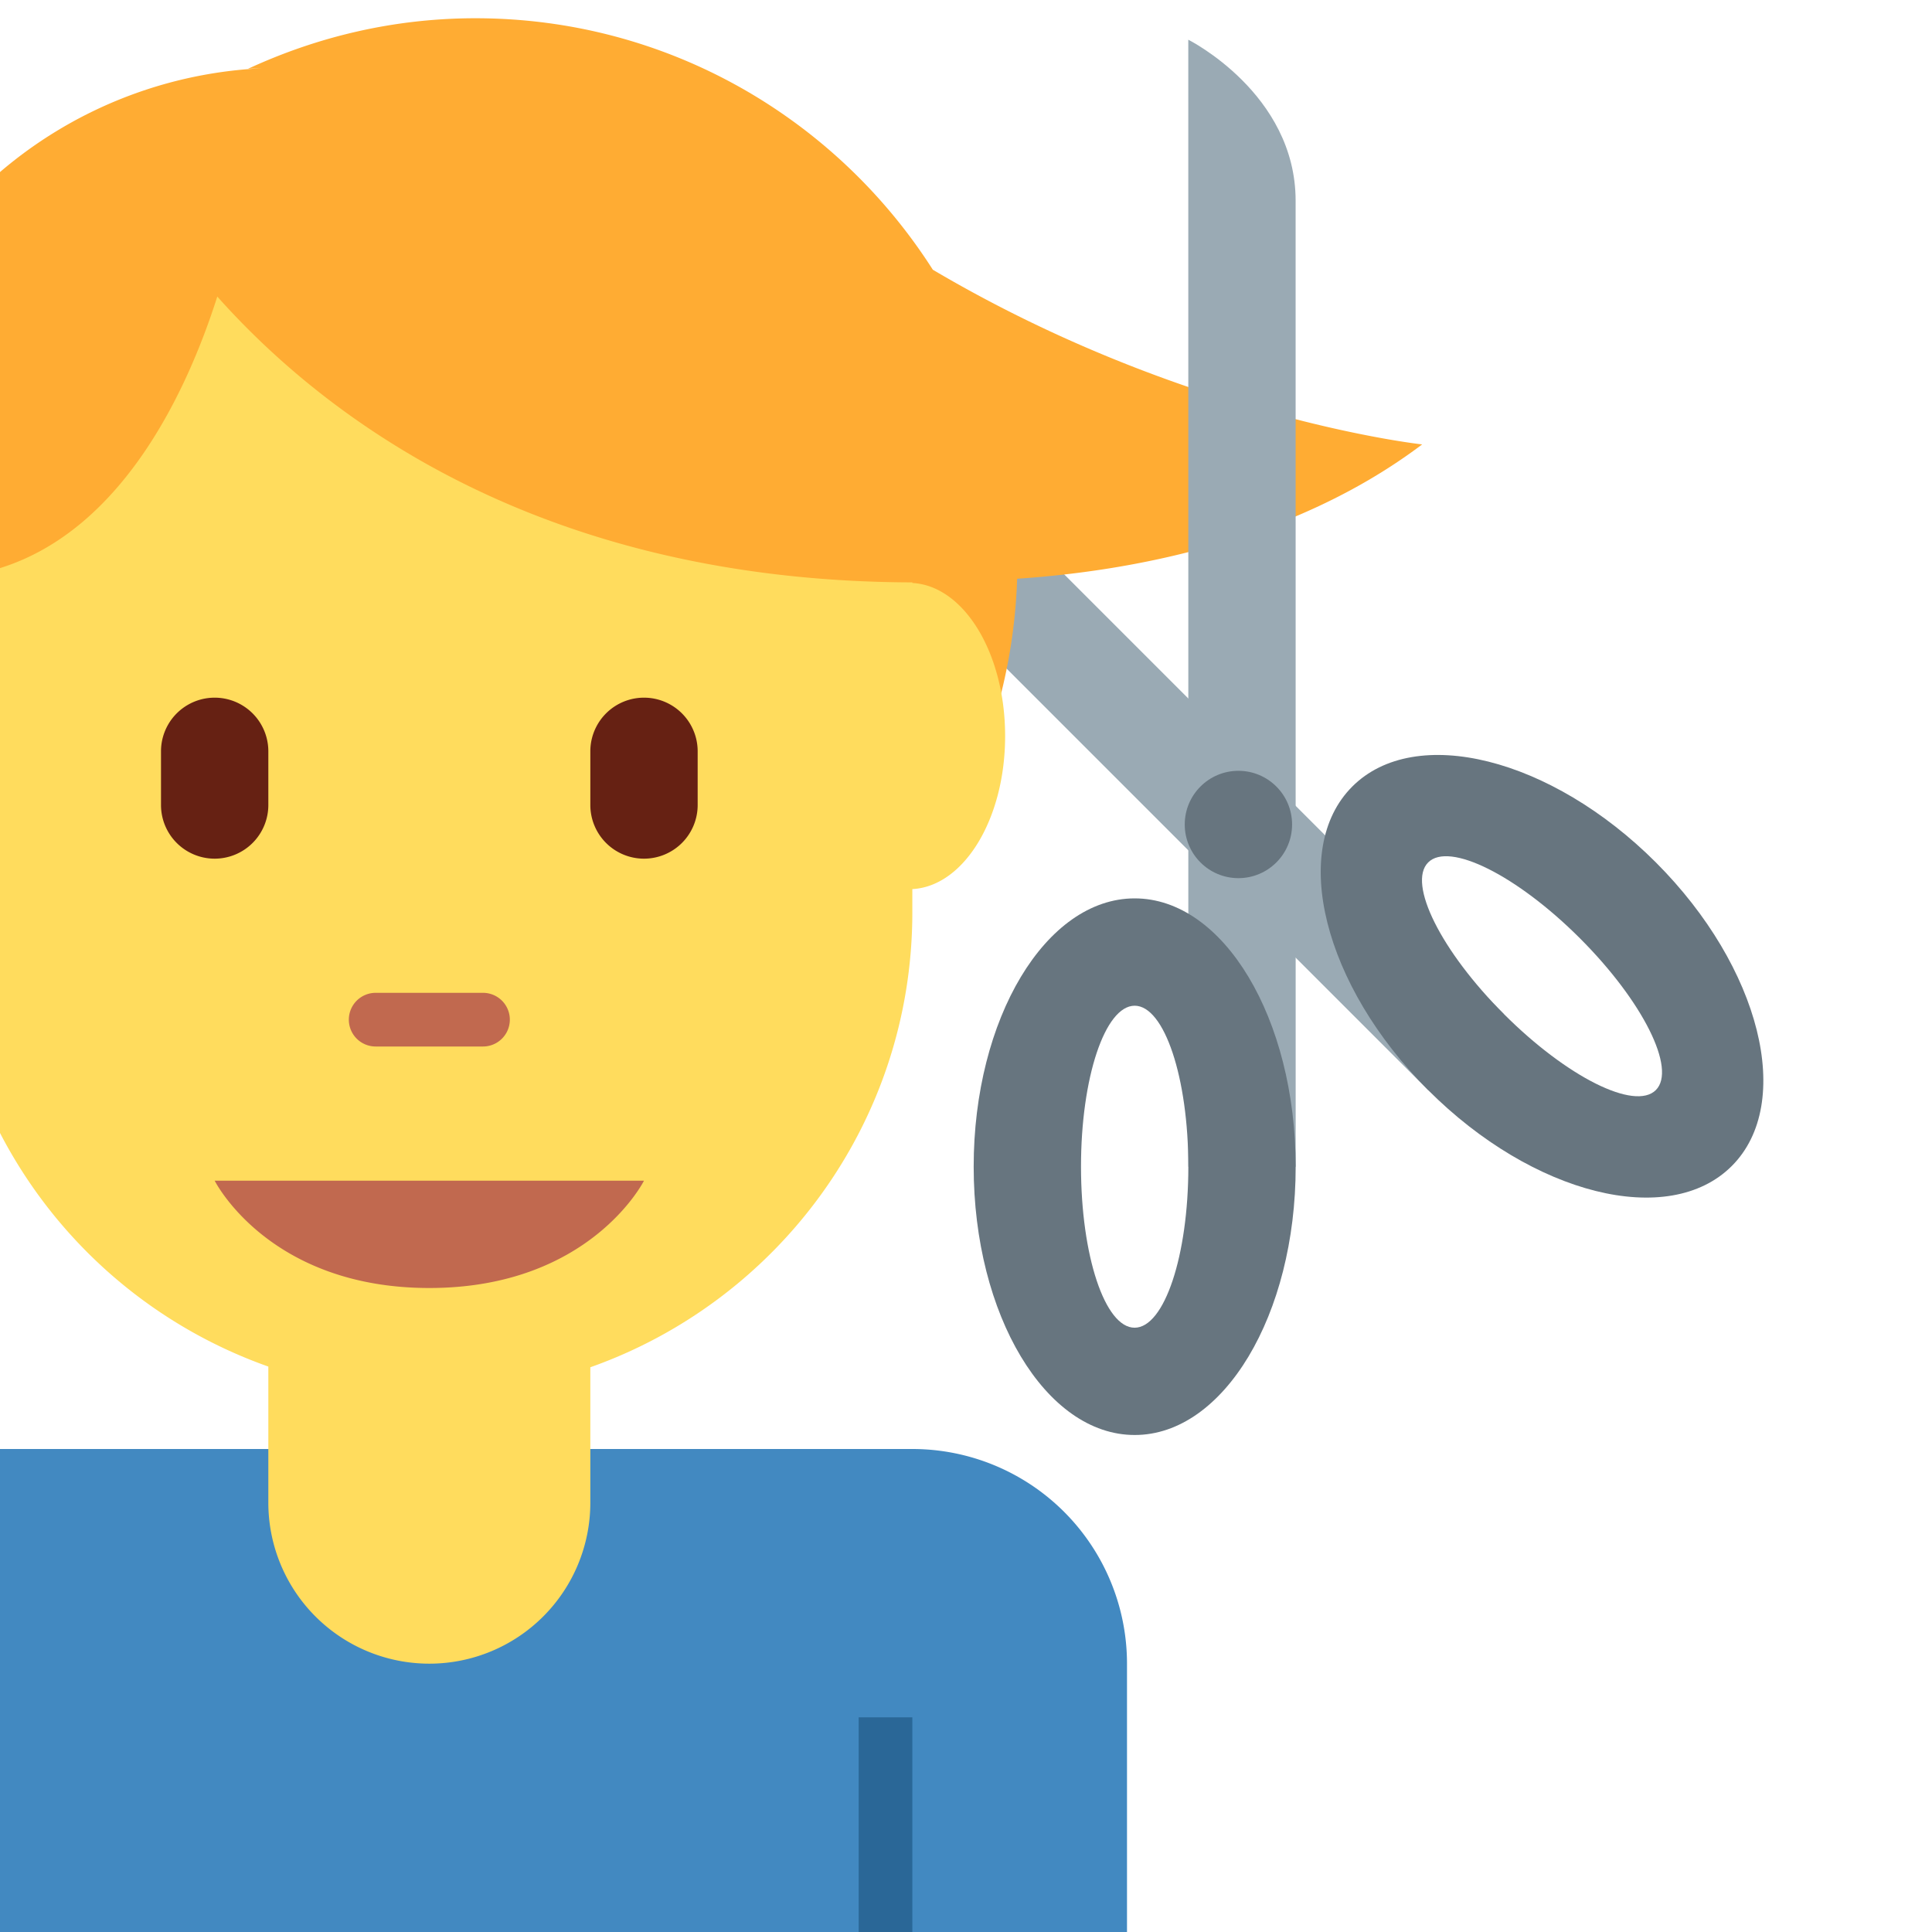 <?xml version="1.0" encoding="utf-8"?><!-- Скачано с сайта svg4.ru / Downloaded from svg4.ru -->
<svg width="800px" height="800px" viewBox="0 0 36 36" xmlns="http://www.w3.org/2000/svg" xmlns:xlink="http://www.w3.org/1999/xlink" aria-hidden="true" role="img" class="iconify iconify--twemoji" preserveAspectRatio="xMidYMid meet"><path fill="#9AAAB4" d="M28.026 18.899L13.177 4.05s-.707 2.121.707 3.536l12.728 12.728l1.414-1.415z"></path><path fill="#67757F" d="M32.269 21.727c1.172-1.172.538-3.704-1.414-5.657c-1.952-1.952-4.485-2.586-5.657-1.414s-.538 3.704 1.414 5.657s4.485 2.586 5.657 1.414zm-5.657-5.657c.391-.391 1.657.243 2.828 1.414c1.171 1.171 1.805 2.438 1.414 2.828s-1.657-.243-2.828-1.414c-1.171-1.171-1.805-2.437-1.414-2.828z"></path><path fill="#FFAC33" d="M26.5 8.281s-4.42-.48-9.118-3.255C15.587 2.212 12.445.34 8.859.34c-1.515 0-2.946.344-4.237.942c.125-.008.431-.015.589-.019A8.098 8.098 0 0 0 0 3.206v12.367a8.13 8.13 0 0 0 2.613 1.524c1.854 2.121 3.208 3.466 6.246 3.466c5.472 0 9.917-4.349 10.094-9.779c2.074-.139 5.124-.676 7.547-2.503z"></path><path fill="#4289C1" d="M17 27H0v9h21v-5a4 4 0 0 0-4-4z"></path><path fill="#2A6797" d="M16 32h1v4h-1z"></path><path fill="#FFDC5D" d="M18.729 13.715c0-1.548-.769-2.801-1.729-2.852v-.011c-6.887-.019-10.896-3.02-12.951-5.326C3.497 7.259 2.3 9.869 0 10.586v10.525a9.02 9.02 0 0 0 5 4.353V28a3 3 0 1 0 6 0v-2.523c3.493-1.237 6-4.56 6-8.477v-.433c.96-.051 1.729-1.304 1.729-2.852z"></path><path fill="#C1694F" d="M4 22h8s-1 2-4 2s-4-2-4-2zm5-2.5H7a.5.5 0 0 1 0-1h2a.5.5 0 0 1 0 1z"></path><path fill="#662113" d="M4 16a1 1 0 0 1-1-1v-1a1 1 0 0 1 2 0v1a1 1 0 0 1-1 1zm8 0a1 1 0 0 1-1-1v-1a1 1 0 0 1 2 0v1a1 1 0 0 1-1 1z"></path><path fill="#9AAAB4" d="M22.143 21.74l-.001-21s2 1 2 3l.001 18h-2z"></path><circle fill="#67757F" cx="23.076" cy="15.363" r="1"></circle><path fill="#67757F" d="M24.143 21.74c-.001-2.762-1.342-5-3-5c-1.657 0-3.001 2.239-3 5c0 2.761 1.342 5 3 4.999c1.657.002 3-2.236 3-4.999zm-2 0c0 1.657-.448 3-1.001 3c-.553.001-.999-1.343-.999-3c-.001-1.657.447-2.999 1-3c.553.001 1 1.344 1 3z"></path></svg>